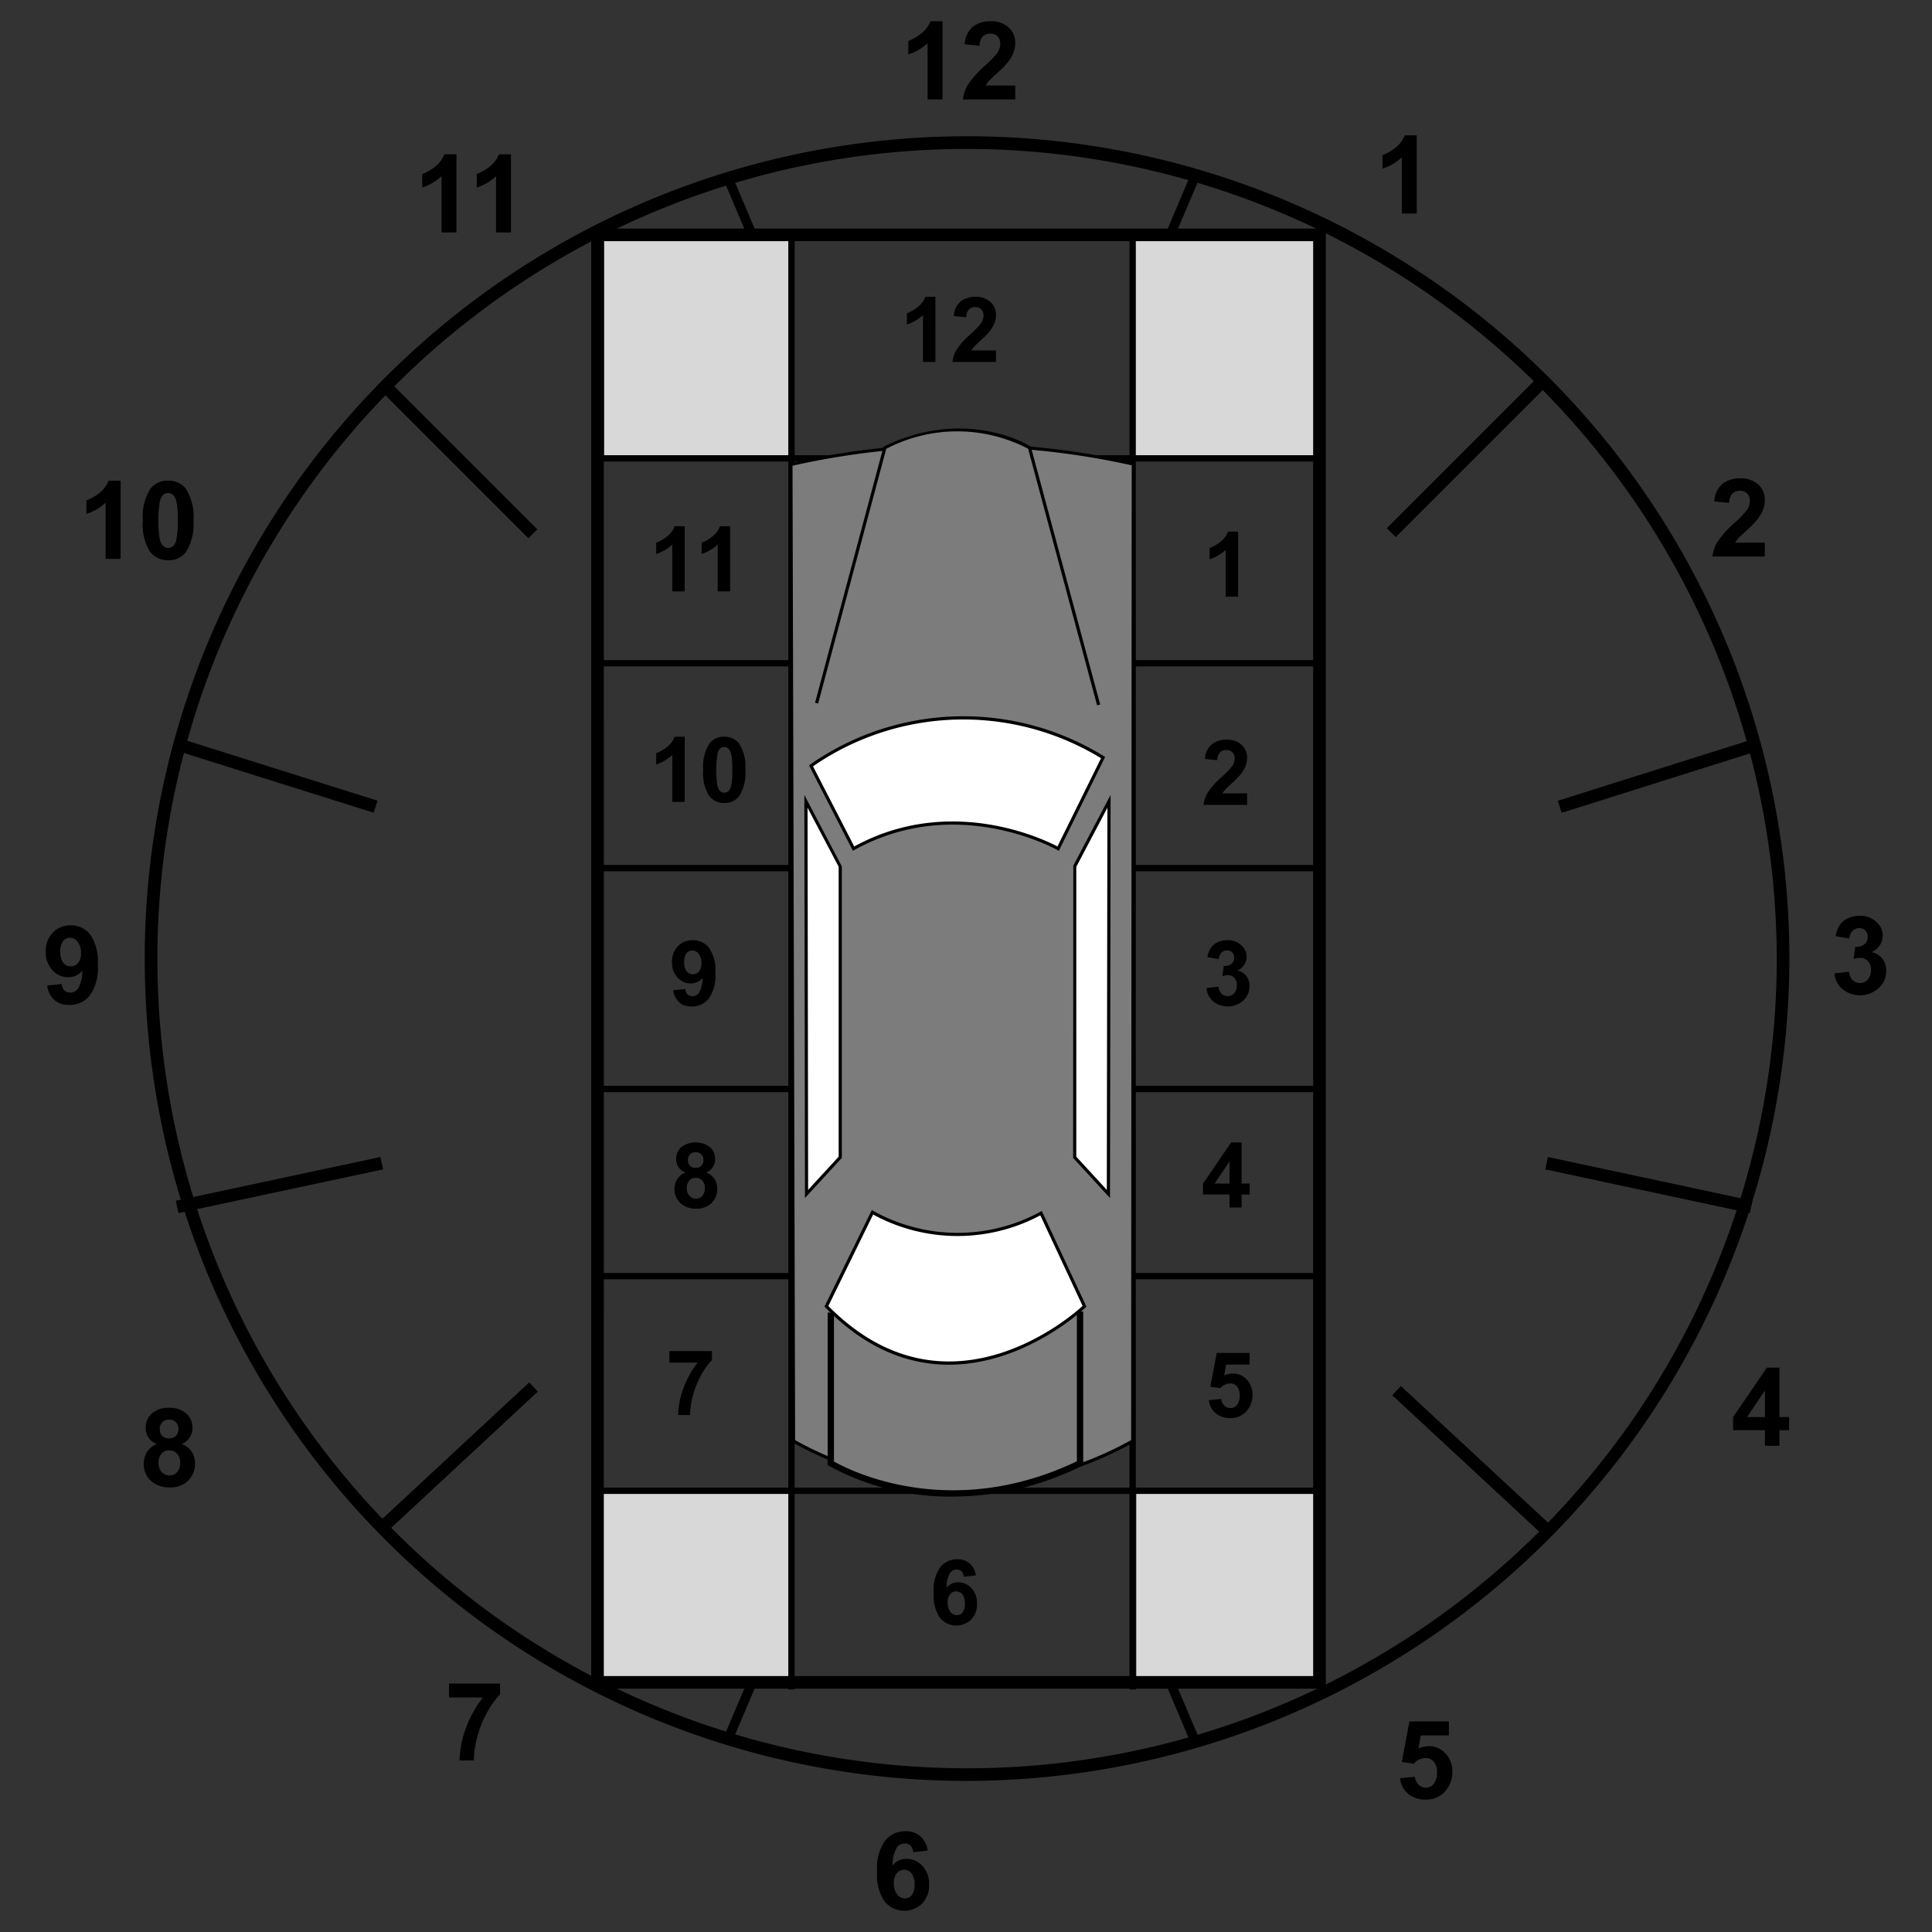 <svg id="Car_img" xmlns="http://www.w3.org/2000/svg" xmlns:xlink="http://www.w3.org/1999/xlink" width="156" height="156" viewBox="0 0 156 156">
  <rect x="0" y="0" width="156" height="156" fill="#333333" stroke="none"/>
  <defs>
    <style>
      .cls-1 {
        fill: none;
      }

      .cls-2 {
        fill: rgba(255,255,255,0);
      }

      .cls-3 {
        clip-path: url(#clip-path);
      }

      .cls-4 {
        fill: #d9d8d8;
      }

      .cls-5 {
        fill: #7b7c7b;
      }

      .cls-6 {
        fill: #fff;
      }
    </style>
    <clipPath id="clip-path">
      <rect id="Rectangle_26" data-name="Rectangle 26" class="cls-1" width="148.611" height="152.57"/>
    </clipPath>
  </defs>
  <rect id="Rectangle_1" data-name="Rectangle 1" class="cls-2" width="156" height="156"/>
  <g id="Group_2" data-name="Group 2" transform="translate(3.695 1.715)">
    <g id="Group_1" data-name="Group 1" class="cls-3">
      <path id="Path_1" data-name="Path 1" d="M74.136,141.894a66.4,66.4,0,1,1,66.493-66.4,66.522,66.522,0,0,1-66.493,66.4m0-131.777A65.378,65.378,0,1,0,139.608,75.5,65.5,65.5,0,0,0,74.136,10.117" transform="translate(0.162 0.193)"/>
      <rect id="Rectangle_2" data-name="Rectangle 2" width="1.022" height="16.894" transform="translate(121.076 92.707) rotate(-77.927)"/>
      <rect id="Rectangle_3" data-name="Rectangle 3" width="1.02" height="16.893" transform="translate(108.725 110.948) rotate(-47.136)"/>
      <rect id="Rectangle_4" data-name="Rectangle 4" width="16.893" height="1.02" transform="matrix(0.733, -0.681, 0.681, 0.733, 26.654, 121.409)"/>
      <rect id="Rectangle_5" data-name="Rectangle 5" width="16.894" height="1.022" transform="matrix(0.978, -0.209, 0.209, 0.978, 10.499, 95.238)"/>
      <rect id="Rectangle_6" data-name="Rectangle 6" width="16.894" height="1.022" transform="translate(122.093 62.942) rotate(-17.511)"/>
      <rect id="Rectangle_7" data-name="Rectangle 7" width="1.021" height="16.893" transform="translate(10.369 58.839) rotate(-72.53)"/>
      <rect id="Rectangle_8" data-name="Rectangle 8" width="16.893" height="1.021" transform="matrix(0.707, -0.707, 0.707, 0.707, 108.285, 40.931)"/>
      <rect id="Rectangle_9" data-name="Rectangle 9" width="1.021" height="16.893" transform="translate(27.023 29.804) rotate(-45)"/>
      <rect id="Rectangle_10" data-name="Rectangle 10" class="cls-4" width="15.756" height="15.039" transform="translate(44.552 118.66)"/>
      <rect id="Rectangle_11" data-name="Rectangle 11" class="cls-4" width="14.65" height="15.039" transform="translate(88.056 118.731)"/>
      <rect id="Rectangle_12" data-name="Rectangle 12" class="cls-4" width="14.65" height="17.641" transform="translate(87.912 17.655)"/>
      <rect id="Rectangle_13" data-name="Rectangle 13" class="cls-4" width="14.936" height="17.641" transform="translate(45.086 17.655)"/>
      <rect id="Rectangle_14" data-name="Rectangle 14" width="0.511" height="117.262" transform="translate(87.506 17.439)"/>
      <rect id="Rectangle_15" data-name="Rectangle 15" width="0.511" height="117.262" transform="translate(59.957 17.439)"/>
      <rect id="Rectangle_16" data-name="Rectangle 16" width="58.225" height="0.511" transform="translate(44.552 35.041)"/>
      <rect id="Rectangle_17" data-name="Rectangle 17" width="58.225" height="0.511" transform="translate(44.552 51.585)"/>
      <rect id="Rectangle_18" data-name="Rectangle 18" width="58.225" height="0.511" transform="translate(44.552 68.128)"/>
      <rect id="Rectangle_19" data-name="Rectangle 19" width="58.225" height="0.511" transform="translate(44.552 85.961)"/>
      <rect id="Rectangle_20" data-name="Rectangle 20" width="58.225" height="0.511" transform="translate(44.552 101.071)"/>
      <rect id="Rectangle_21" data-name="Rectangle 21" width="58.225" height="0.511" transform="translate(44.552 118.403)"/>
      <path id="Path_2" data-name="Path 2" d="M102.445,134.291H43.127V16.39h59.318Zm-58.3-1.021h57.276V17.411H44.148Z" transform="translate(0.915 0.348)"/>
      <path id="Path_3" data-name="Path 3" class="cls-5" d="M86.512,113.937a27.939,27.939,0,0,1-27.382,0q-.107-39.426-.214-78.851a62.813,62.813,0,0,1,27.644-.036q-.025,39.443-.048,78.887" transform="translate(1.25 0.711)"/>
      <path id="Path_4" data-name="Path 4" d="M72.825,117.652c-.156,0-.312,0-.472,0a28.327,28.327,0,0,1-13.282-3.6l-.065-.038v-.075L58.79,34.987l.1-.022a62.943,62.943,0,0,1,27.7-.036l.1.022v.1l-.048,78.961-.065.038a28.258,28.258,0,0,1-13.752,3.6m-13.564-3.787a28.071,28.071,0,0,0,13.1,3.527c.157,0,.314,0,.468,0a27.993,27.993,0,0,0,13.562-3.531l.048-78.71a62.844,62.844,0,0,0-13.619-1.5q-.407,0-.813.005a62.867,62.867,0,0,0-12.957,1.527Z" transform="translate(1.247 0.709)"/>
      <path id="Path_5" data-name="Path 5" class="cls-6" d="M84.091,58.287,80.463,65.64s-8.117-4.679-16.52,0L60.5,58.956s10.408-8.309,23.586-.669" transform="translate(1.283 1.168)"/>
      <path id="Path_6" data-name="Path 6" d="M80.52,65.821l-.118-.067c-.082-.047-8.149-4.589-16.394,0l-.115.063-.06-.117-3.485-6.777.082-.065a21.591,21.591,0,0,1,23.73-.679l.1.06ZM60.671,58.995,64,65.467c7.778-4.254,15.372-.547,16.41,0l3.517-7.126a21.348,21.348,0,0,0-23.256.655" transform="translate(1.28 1.166)"/>
      <path id="Path_7" data-name="Path 7" class="cls-6" d="M84.126,61.68l-2.77,5.252V90.423l2.722,2.959Z" transform="translate(1.726 1.308)"/>
      <path id="Path_8" data-name="Path 8" d="M84.209,93.721l-2.977-3.237.015-23.6,3.01-5.711Zm-2.722-3.337,2.466,2.683L84,62.209l-2.512,4.766Z" transform="translate(1.723 1.298)"/>
      <path id="Path_9" data-name="Path 9" class="cls-6" d="M60.108,61.68l2.77,5.252V90.423l-2.722,2.959Z" transform="translate(1.275 1.308)"/>
      <path id="Path_10" data-name="Path 10" d="M60.03,93.72v-.327l-.049-32.22,3.026,5.77v23.54Zm.208-31.513.047,30.859,2.466-2.683V66.973Z" transform="translate(1.272 1.298)"/>
      <path id="Path_11" data-name="Path 11" class="cls-5" d="M62.071,102.1v12.175s8.737,5.515,20.125,0V102.028" transform="translate(1.317 2.164)"/>
      <path id="Path_12" data-name="Path 12" d="M71.961,116.963a20.435,20.435,0,0,1-10.021-2.473l-.118-.075V102.1h.511v12.03c1.075.614,9.268,4.916,19.614-.015V102.028h.511v12.406l-.143.07a23.582,23.582,0,0,1-10.353,2.459" transform="translate(1.311 2.164)"/>
      <path id="Path_13" data-name="Path 13" class="cls-6" d="M79.052,94.244l3.509,7.521s-10.671,10.385-20.84,0l3.723-7.592a13.987,13.987,0,0,0,13.608.07" transform="translate(1.309 1.998)"/>
      <path id="Path_14" data-name="Path 14" d="M71.614,106.485c-3.115,0-6.583-1.157-9.98-4.627l-.064-.064.04-.081,3.787-7.72.122.077A13.964,13.964,0,0,0,79,94.137l.118-.064.057.123,3.547,7.6-.064.063c-.071.07-4.859,4.625-11.04,4.625m-9.735-4.741c9.534,9.651,19.622.831,20.531-.005L79,94.425a14.244,14.244,0,0,1-13.5-.066Z" transform="translate(1.306 1.994)"/>
      <path id="Path_15" data-name="Path 15" class="cls-5" d="M83.724,54.52,78.138,33.751s-4.942-3.223-11.673,0L60.95,54.377" transform="translate(1.293 0.686)"/>
      <path id="Path_16" data-name="Path 16" d="M83.6,54.555,78.03,33.835a12.36,12.36,0,0,0-11.456.008l-5.5,20.568-.247-.065,5.531-20.683.053-.026c6.717-3.217,11.747-.025,11.8.008l.041.027.012.048L83.85,54.49Z" transform="translate(1.29 0.683)"/>
      <path id="Path_17" data-name="Path 17" d="M108.458,15.338h-1.206V10.8a4.143,4.143,0,0,1-1.556.913V10.615a3.509,3.509,0,0,0,1.025-.585,2.221,2.221,0,0,0,.759-1.006h.978Z" transform="translate(2.242 0.191)"/>
      <path id="Path_18" data-name="Path 18" d="M136.011,41.336v1.119h-4.226a2.915,2.915,0,0,1,.413-1.2,8.035,8.035,0,0,1,1.356-1.508,8.643,8.643,0,0,0,1-1.028,1.331,1.331,0,0,0,.248-.738.84.84,0,0,0-.215-.62.922.922,0,0,0-1.2.01,1.166,1.166,0,0,0-.257.756l-1.2-.121a1.968,1.968,0,0,1,.674-1.429,2.264,2.264,0,0,1,1.415-.433,2.048,2.048,0,0,1,1.462.5,1.65,1.65,0,0,1,.532,1.249,2.175,2.175,0,0,1-.152.808,3.278,3.278,0,0,1-.482.8,7.863,7.863,0,0,1-.79.8q-.57.522-.723.694a2.216,2.216,0,0,0-.246.335Z" transform="translate(2.795 0.767)"/>
      <path id="Path_19" data-name="Path 19" d="M141.433,75.384l1.167-.142a1.1,1.1,0,0,0,.3.682.849.849,0,0,0,1.22-.047,1.1,1.1,0,0,0,.255-.764,1.027,1.027,0,0,0-.244-.721.785.785,0,0,0-.6-.266,2.089,2.089,0,0,0-.554.09l.132-.981a1.061,1.061,0,0,0,.748-.213.753.753,0,0,0,.257-.6.684.684,0,0,0-.189-.507.677.677,0,0,0-.5-.189.724.724,0,0,0-.527.214,1,1,0,0,0-.266.626l-1.111-.188a2.466,2.466,0,0,1,.349-.912,1.567,1.567,0,0,1,.652-.536,2.181,2.181,0,0,1,.937-.2,1.871,1.871,0,0,1,1.425.566,1.435,1.435,0,0,1-.464,2.368,1.459,1.459,0,0,1,.864.519,1.509,1.509,0,0,1,.325.974,1.882,1.882,0,0,1-.606,1.41,2.257,2.257,0,0,1-2.921.093,1.927,1.927,0,0,1-.653-1.285" transform="translate(3 1.501)"/>
      <path id="Path_20" data-name="Path 20" d="M135.987,112.771v-1.265h-2.574v-1.055l2.729-3.994h1.013v3.99h.78v1.059h-.78v1.265Zm0-2.324V108.3l-1.445,2.149Z" transform="translate(2.83 2.258)"/>
      <path id="Path_21" data-name="Path 21" d="M107.08,139.017l1.2-.124a1.029,1.029,0,0,0,.3.645.826.826,0,0,0,.583.238.809.809,0,0,0,.639-.307,1.394,1.394,0,0,0,.261-.924,1.262,1.262,0,0,0-.259-.868.864.864,0,0,0-.675-.29,1.228,1.228,0,0,0-.931.46l-.977-.142.617-3.273h3.187v1.128h-2.273l-.189,1.068a1.841,1.841,0,0,1,2.183.381,2.1,2.1,0,0,1,.559,1.515,2.27,2.27,0,0,1-.451,1.385,2,2,0,0,1-1.7.832,2.111,2.111,0,0,1-1.418-.468,1.918,1.918,0,0,1-.658-1.257" transform="translate(2.271 2.852)"/>
      <path id="Path_22" data-name="Path 22" d="M69.818,144.678l-1.167.129a.846.846,0,0,0-.224-.532.646.646,0,0,0-.467-.172.791.791,0,0,0-.645.343,2.9,2.9,0,0,0-.333,1.43,1.409,1.409,0,0,1,1.12-.533,1.709,1.709,0,0,1,1.293.576,2.084,2.084,0,0,1,.538,1.484,2.125,2.125,0,0,1-.567,1.548,2.061,2.061,0,0,1-3.02-.156,3.811,3.811,0,0,1-.613-2.426,3.88,3.88,0,0,1,.639-2.492,2.065,2.065,0,0,1,1.66-.764,1.762,1.762,0,0,1,1.186.4,1.883,1.883,0,0,1,.6,1.164m-2.733,2.63a1.365,1.365,0,0,0,.271.908.792.792,0,0,0,.618.319.7.7,0,0,0,.558-.261,1.317,1.317,0,0,0,.223-.858,1.369,1.369,0,0,0-.241-.9.749.749,0,0,0-.6-.286.757.757,0,0,0-.588.273,1.181,1.181,0,0,0-.24.8" transform="translate(1.394 3.036)"/>
      <path id="Path_23" data-name="Path 23" d="M31.884,132.559v-1.12h4.123v.876a6.435,6.435,0,0,0-1.038,1.441,8.4,8.4,0,0,0-.806,2,7.425,7.425,0,0,0-.272,1.89H32.73a8.111,8.111,0,0,1,.537-2.66,8.876,8.876,0,0,1,1.359-2.423Z" transform="translate(0.676 2.788)"/>
      <path id="Path_24" data-name="Path 24" d="M8.795,112.558a1.4,1.4,0,0,1-.68-.542,1.413,1.413,0,0,1-.212-.758,1.521,1.521,0,0,1,.491-1.162,1.973,1.973,0,0,1,1.4-.46,1.979,1.979,0,0,1,1.393.46,1.517,1.517,0,0,1,.494,1.162,1.369,1.369,0,0,1-.228.779,1.437,1.437,0,0,1-.639.521,1.68,1.68,0,0,1,.8.614,1.618,1.618,0,0,1,.272.93,1.893,1.893,0,0,1-.556,1.416,2.018,2.018,0,0,1-1.477.544,2.236,2.236,0,0,1-1.429-.45,1.756,1.756,0,0,1-.673-1.458A1.806,1.806,0,0,1,8,113.216a1.635,1.635,0,0,1,.8-.659m.137,1.481a1.107,1.107,0,0,0,.255.775.827.827,0,0,0,.637.28.8.8,0,0,0,.618-.269,1.114,1.114,0,0,0,.244-.774,1,1,0,0,0-.249-.71.819.819,0,0,0-.63-.269.753.753,0,0,0-.658.3,1.116,1.116,0,0,0-.218.662m.111-2.695a.754.754,0,0,0,.2.563.735.735,0,0,0,.542.2.746.746,0,0,0,.549-.2.762.762,0,0,0,.206-.565.7.7,0,0,0-.742-.745.744.744,0,0,0-.553.205.735.735,0,0,0-.206.544" transform="translate(0.164 2.326)"/>
      <path id="Path_25" data-name="Path 25" d="M.119,76.347l1.167-.129a.844.844,0,0,0,.223.528.662.662,0,0,0,.476.172.777.777,0,0,0,.635-.343,2.916,2.916,0,0,0,.334-1.425,1.438,1.438,0,0,1-1.137.528,1.7,1.7,0,0,1-1.281-.573A2.1,2.1,0,0,1,0,73.614a2.116,2.116,0,0,1,.569-1.542,1.927,1.927,0,0,1,1.447-.585,1.95,1.95,0,0,1,1.57.739A3.82,3.82,0,0,1,4.2,74.661a3.869,3.869,0,0,1-.639,2.488,2.068,2.068,0,0,1-1.665.764A1.764,1.764,0,0,1,.7,77.52a1.9,1.9,0,0,1-.583-1.173m2.729-2.634a1.374,1.374,0,0,0-.269-.9.789.789,0,0,0-.62-.323.7.7,0,0,0-.556.264,1.346,1.346,0,0,0-.221.864,1.372,1.372,0,0,0,.24.895.768.768,0,0,0,1.187.011,1.2,1.2,0,0,0,.238-.807" transform="translate(0 1.516)"/>
      <path id="Path_26" data-name="Path 26" d="M5.974,42.641H4.768V38.1a4.143,4.143,0,0,1-1.556.913V37.918a3.509,3.509,0,0,0,1.025-.585A2.221,2.221,0,0,0,5,36.327h.978Z" transform="translate(0.068 0.771)"/>
      <path id="Path_27" data-name="Path 27" d="M9.718,36.327a1.717,1.717,0,0,1,1.429.653,4.158,4.158,0,0,1,.614,2.56,4.176,4.176,0,0,1-.618,2.566,1.715,1.715,0,0,1-1.425.643,1.8,1.8,0,0,1-1.48-.706,4.179,4.179,0,0,1-.562-2.516,4.16,4.16,0,0,1,.617-2.557,1.718,1.718,0,0,1,1.425-.643m0,1a.6.6,0,0,0-.39.14.938.938,0,0,0-.267.5,6.9,6.9,0,0,0-.125,1.574,6.821,6.821,0,0,0,.112,1.522,1.071,1.071,0,0,0,.281.55.616.616,0,0,0,.779,0,.941.941,0,0,0,.266-.5A6.79,6.79,0,0,0,10.5,39.54a6.743,6.743,0,0,0-.112-1.52,1.08,1.08,0,0,0-.28-.553.6.6,0,0,0-.389-.14" transform="translate(0.163 0.771)"/>
      <path id="Path_28" data-name="Path 28" d="M32.531,16.834H31.325V12.292a4.143,4.143,0,0,1-1.556.913V12.111a3.509,3.509,0,0,0,1.025-.585,2.221,2.221,0,0,0,.759-1.006h.978Z" transform="translate(0.631 0.223)"/>
      <path id="Path_29" data-name="Path 29" d="M36.84,16.834H35.634V12.292a4.143,4.143,0,0,1-1.556.913V12.111a3.509,3.509,0,0,0,1.025-.585,2.221,2.221,0,0,0,.759-1.006h.978Z" transform="translate(0.723 0.223)"/>
      <path id="Path_30" data-name="Path 30" d="M70.962,6.314H69.756V1.772a4.143,4.143,0,0,1-1.556.913V1.591a3.509,3.509,0,0,0,1.025-.585A2.221,2.221,0,0,0,69.984,0h.978Z" transform="translate(1.447)"/>
      <path id="Path_31" data-name="Path 31" d="M76.743,5.195V6.314H72.517a2.915,2.915,0,0,1,.413-1.2A8.034,8.034,0,0,1,74.286,3.6a8.643,8.643,0,0,0,1-1.028,1.331,1.331,0,0,0,.248-.738.84.84,0,0,0-.215-.62.922.922,0,0,0-1.2.01,1.166,1.166,0,0,0-.257.756l-1.2-.121A1.968,1.968,0,0,1,73.333.433,2.264,2.264,0,0,1,74.748,0a2.048,2.048,0,0,1,1.462.5,1.65,1.65,0,0,1,.532,1.249,2.175,2.175,0,0,1-.152.808,3.278,3.278,0,0,1-.482.8,7.864,7.864,0,0,1-.79.8q-.57.522-.723.694a2.216,2.216,0,0,0-.246.335Z" transform="translate(1.538)"/>
      <path id="Path_32" data-name="Path 32" d="M70.389,27.051h-1V23.266a3.49,3.49,0,0,1-1.3.762v-.912a2.888,2.888,0,0,0,.854-.488,1.844,1.844,0,0,0,.633-.838h.815Z" transform="translate(1.444 0.462)"/>
      <path id="Path_33" data-name="Path 33" d="M75.206,26.118v.933h-3.52a2.412,2.412,0,0,1,.343-1,6.639,6.639,0,0,1,1.129-1.257,7.211,7.211,0,0,0,.833-.858,1.114,1.114,0,0,0,.207-.615.7.7,0,0,0-.181-.517.678.678,0,0,0-.5-.18.668.668,0,0,0-.5.189.978.978,0,0,0-.214.629l-1-.1a1.642,1.642,0,0,1,.562-1.191,1.886,1.886,0,0,1,1.179-.36,1.7,1.7,0,0,1,1.218.418,1.374,1.374,0,0,1,.443,1.041,1.809,1.809,0,0,1-.127.674,2.738,2.738,0,0,1-.4.67,6.463,6.463,0,0,1-.658.669q-.475.437-.6.579a1.8,1.8,0,0,0-.205.279Z" transform="translate(1.521 0.462)"/>
      <path id="Path_34" data-name="Path 34" d="M50.565,45.191h-1V41.406a3.49,3.49,0,0,1-1.3.762v-.912a2.888,2.888,0,0,0,.854-.488,1.844,1.844,0,0,0,.633-.838h.815Z" transform="translate(1.024 0.847)"/>
      <path id="Path_35" data-name="Path 35" d="M54.156,45.191h-1V41.406a3.49,3.49,0,0,1-1.3.762v-.912a2.888,2.888,0,0,0,.854-.488,1.844,1.844,0,0,0,.633-.838h.815Z" transform="translate(1.1 0.847)"/>
      <path id="Path_36" data-name="Path 36" d="M50.565,61.835h-1V58.05a3.49,3.49,0,0,1-1.3.762V57.9a2.889,2.889,0,0,0,.854-.488,1.844,1.844,0,0,0,.633-.838h.815Z" transform="translate(1.024 1.2)"/>
      <path id="Path_37" data-name="Path 37" d="M53.684,56.573a1.435,1.435,0,0,1,1.191.543,3.468,3.468,0,0,1,.512,2.134,3.467,3.467,0,0,1-.516,2.137,1.426,1.426,0,0,1-1.187.536,1.5,1.5,0,0,1-1.233-.587,3.477,3.477,0,0,1-.469-2.1,3.465,3.465,0,0,1,.515-2.13,1.43,1.43,0,0,1,1.187-.536m0,.833a.5.5,0,0,0-.325.116.781.781,0,0,0-.222.416,8.5,8.5,0,0,0-.011,2.58.9.9,0,0,0,.235.46.513.513,0,0,0,.648,0,.788.788,0,0,0,.222-.417,5.666,5.666,0,0,0,.1-1.308,5.752,5.752,0,0,0-.093-1.267.91.91,0,0,0-.235-.461.494.494,0,0,0-.324-.116" transform="translate(1.103 1.2)"/>
      <path id="Path_38" data-name="Path 38" d="M49.612,76.706l.973-.107a.7.7,0,0,0,.186.44.554.554,0,0,0,.4.143A.648.648,0,0,0,51.7,76.9a2.43,2.43,0,0,0,.28-1.187,1.2,1.2,0,0,1-.948.439,1.417,1.417,0,0,1-1.067-.477,1.741,1.741,0,0,1-.448-1.243,1.762,1.762,0,0,1,.474-1.285,1.611,1.611,0,0,1,1.206-.488,1.627,1.627,0,0,1,1.309.617,3.19,3.19,0,0,1,.511,2.028,3.223,3.223,0,0,1-.533,2.074,1.725,1.725,0,0,1-1.387.636,1.463,1.463,0,0,1-.994-.328,1.583,1.583,0,0,1-.487-.977m2.274-2.195a1.149,1.149,0,0,0-.224-.755.657.657,0,0,0-.517-.268.581.581,0,0,0-.463.22,1.124,1.124,0,0,0-.184.72,1.141,1.141,0,0,0,.2.745.64.64,0,0,0,.989.009.994.994,0,0,0,.2-.672" transform="translate(1.05 1.541)"/>
      <path id="Path_39" data-name="Path 39" d="M50.592,91.082a1.164,1.164,0,0,1-.567-.452,1.178,1.178,0,0,1-.178-.63,1.27,1.27,0,0,1,.411-.97,1.956,1.956,0,0,1,2.322,0,1.265,1.265,0,0,1,.413.97,1.137,1.137,0,0,1-.189.647,1.189,1.189,0,0,1-.533.435,1.4,1.4,0,0,1,.664.511,1.357,1.357,0,0,1,.227.776,1.578,1.578,0,0,1-.463,1.179A1.684,1.684,0,0,1,51.467,94a1.858,1.858,0,0,1-1.191-.376,1.464,1.464,0,0,1-.561-1.215,1.505,1.505,0,0,1,.211-.781,1.353,1.353,0,0,1,.665-.548m.113,1.233a.92.92,0,0,0,.213.647.693.693,0,0,0,.531.233.67.67,0,0,0,.515-.224.932.932,0,0,0,.2-.645.839.839,0,0,0-.206-.591.689.689,0,0,0-.526-.224.63.63,0,0,0-.549.253.939.939,0,0,0-.181.55M50.8,90.07a.628.628,0,0,0,.17.469.615.615,0,0,0,.451.167.625.625,0,0,0,.459-.17.631.631,0,0,0,.172-.47.616.616,0,0,0-.17-.452.609.609,0,0,0-.449-.17.59.59,0,0,0-.632.625" transform="translate(1.055 1.88)"/>
      <path id="Path_40" data-name="Path 40" d="M49.31,106.08v-.932h3.434v.729a5.411,5.411,0,0,0-.864,1.2,6.96,6.96,0,0,0-.671,1.663,6.211,6.211,0,0,0-.227,1.575h-.969a6.759,6.759,0,0,1,.449-2.215,7.368,7.368,0,0,1,1.13-2.021Z" transform="translate(1.046 2.23)"/>
      <path id="Path_41" data-name="Path 41" d="M73.61,122.912l-.972.108a.716.716,0,0,0-.185-.444.549.549,0,0,0-.39-.142.659.659,0,0,0-.538.285,2.419,2.419,0,0,0-.277,1.191,1.176,1.176,0,0,1,.932-.443,1.428,1.428,0,0,1,1.078.479,1.737,1.737,0,0,1,.448,1.237,1.778,1.778,0,0,1-.471,1.291,1.72,1.72,0,0,1-2.518-.131,3.178,3.178,0,0,1-.511-2.022,3.234,3.234,0,0,1,.533-2.076,1.717,1.717,0,0,1,1.383-.636,1.468,1.468,0,0,1,.989.334,1.558,1.558,0,0,1,.5.97M71.334,125.1a1.132,1.132,0,0,0,.225.756.659.659,0,0,0,.515.267.584.584,0,0,0,.465-.218,1.1,1.1,0,0,0,.185-.715,1.158,1.158,0,0,0-.2-.75.629.629,0,0,0-.5-.237.621.621,0,0,0-.489.227.978.978,0,0,0-.2.67" transform="translate(1.489 2.58)"/>
      <path id="Path_42" data-name="Path 42" d="M91.962,109.11l1-.1a.856.856,0,0,0,.254.538.684.684,0,0,0,.486.2.676.676,0,0,0,.533-.255,1.167,1.167,0,0,0,.218-.771,1.06,1.06,0,0,0-.215-.723.722.722,0,0,0-.564-.241,1.024,1.024,0,0,0-.776.382l-.815-.117.515-2.728h2.656v.941H93.36l-.157.889a1.537,1.537,0,0,1,1.819.318,1.751,1.751,0,0,1,.465,1.262,1.893,1.893,0,0,1-.375,1.155,1.664,1.664,0,0,1-1.419.693,1.762,1.762,0,0,1-1.183-.39,1.605,1.605,0,0,1-.547-1.047" transform="translate(1.951 2.233)"/>
      <path id="Path_43" data-name="Path 43" d="M93.642,93.908V92.854H91.5v-.879l2.274-3.328h.844v3.324h.651v.883h-.651v1.054Zm0-1.937V90.18l-1.205,1.791Z" transform="translate(1.941 1.88)"/>
      <path id="Path_44" data-name="Path 44" d="M91.773,76.527l.972-.117a.918.918,0,0,0,.25.568.687.687,0,0,0,.494.2.678.678,0,0,0,.523-.236.914.914,0,0,0,.212-.636.855.855,0,0,0-.2-.6.654.654,0,0,0-.5-.221,1.739,1.739,0,0,0-.461.075l.11-.818a.881.881,0,0,0,.622-.178.629.629,0,0,0,.214-.5.541.541,0,0,0-.575-.579.6.6,0,0,0-.44.179.842.842,0,0,0-.222.522l-.926-.157a2.1,2.1,0,0,1,.291-.76,1.322,1.322,0,0,1,.544-.446,1.808,1.808,0,0,1,.78-.163,1.555,1.555,0,0,1,1.187.472,1.194,1.194,0,0,1-.386,1.974,1.228,1.228,0,0,1,.722.432,1.262,1.262,0,0,1,.269.812,1.572,1.572,0,0,1-.5,1.175,1.882,1.882,0,0,1-2.435.077,1.609,1.609,0,0,1-.543-1.07" transform="translate(1.947 1.541)"/>
      <path id="Path_45" data-name="Path 45" d="M95.062,61.137v.933h-3.52a2.412,2.412,0,0,1,.343-1,6.639,6.639,0,0,1,1.129-1.257,7.212,7.212,0,0,0,.833-.858,1.114,1.114,0,0,0,.207-.615.7.7,0,0,0-.181-.517.678.678,0,0,0-.5-.18.668.668,0,0,0-.5.189.977.977,0,0,0-.214.629l-1-.1a1.642,1.642,0,0,1,.562-1.191,1.886,1.886,0,0,1,1.179-.36,1.7,1.7,0,0,1,1.218.418,1.374,1.374,0,0,1,.443,1.041,1.809,1.809,0,0,1-.127.674,2.738,2.738,0,0,1-.4.67,6.463,6.463,0,0,1-.658.669q-.475.437-.6.579a1.8,1.8,0,0,0-.205.279Z" transform="translate(1.942 1.205)"/>
      <path id="Path_46" data-name="Path 46" d="M94.326,45.612h-1V41.827a3.49,3.49,0,0,1-1.3.762v-.912a2.889,2.889,0,0,0,.854-.488,1.844,1.844,0,0,0,.633-.838h.815Z" transform="translate(1.952 0.856)"/>
      <rect id="Rectangle_22" data-name="Rectangle 22" width="0.765" height="5.134" transform="translate(54.799 12.958) rotate(-22.995)"/>
      <rect id="Rectangle_23" data-name="Rectangle 23" width="5.134" height="0.765" transform="matrix(0.391, -0.92, 0.92, 0.391, 90.321, 17.384)"/>
      <rect id="Rectangle_24" data-name="Rectangle 24" width="5.134" height="0.765" transform="matrix(0.391, -0.92, 0.92, 0.391, 54.798, 138.418)"/>
      <rect id="Rectangle_25" data-name="Rectangle 25" width="0.765" height="5.134" transform="translate(90.322 133.992) rotate(-22.995)"/>
    </g>
  </g>
</svg>
